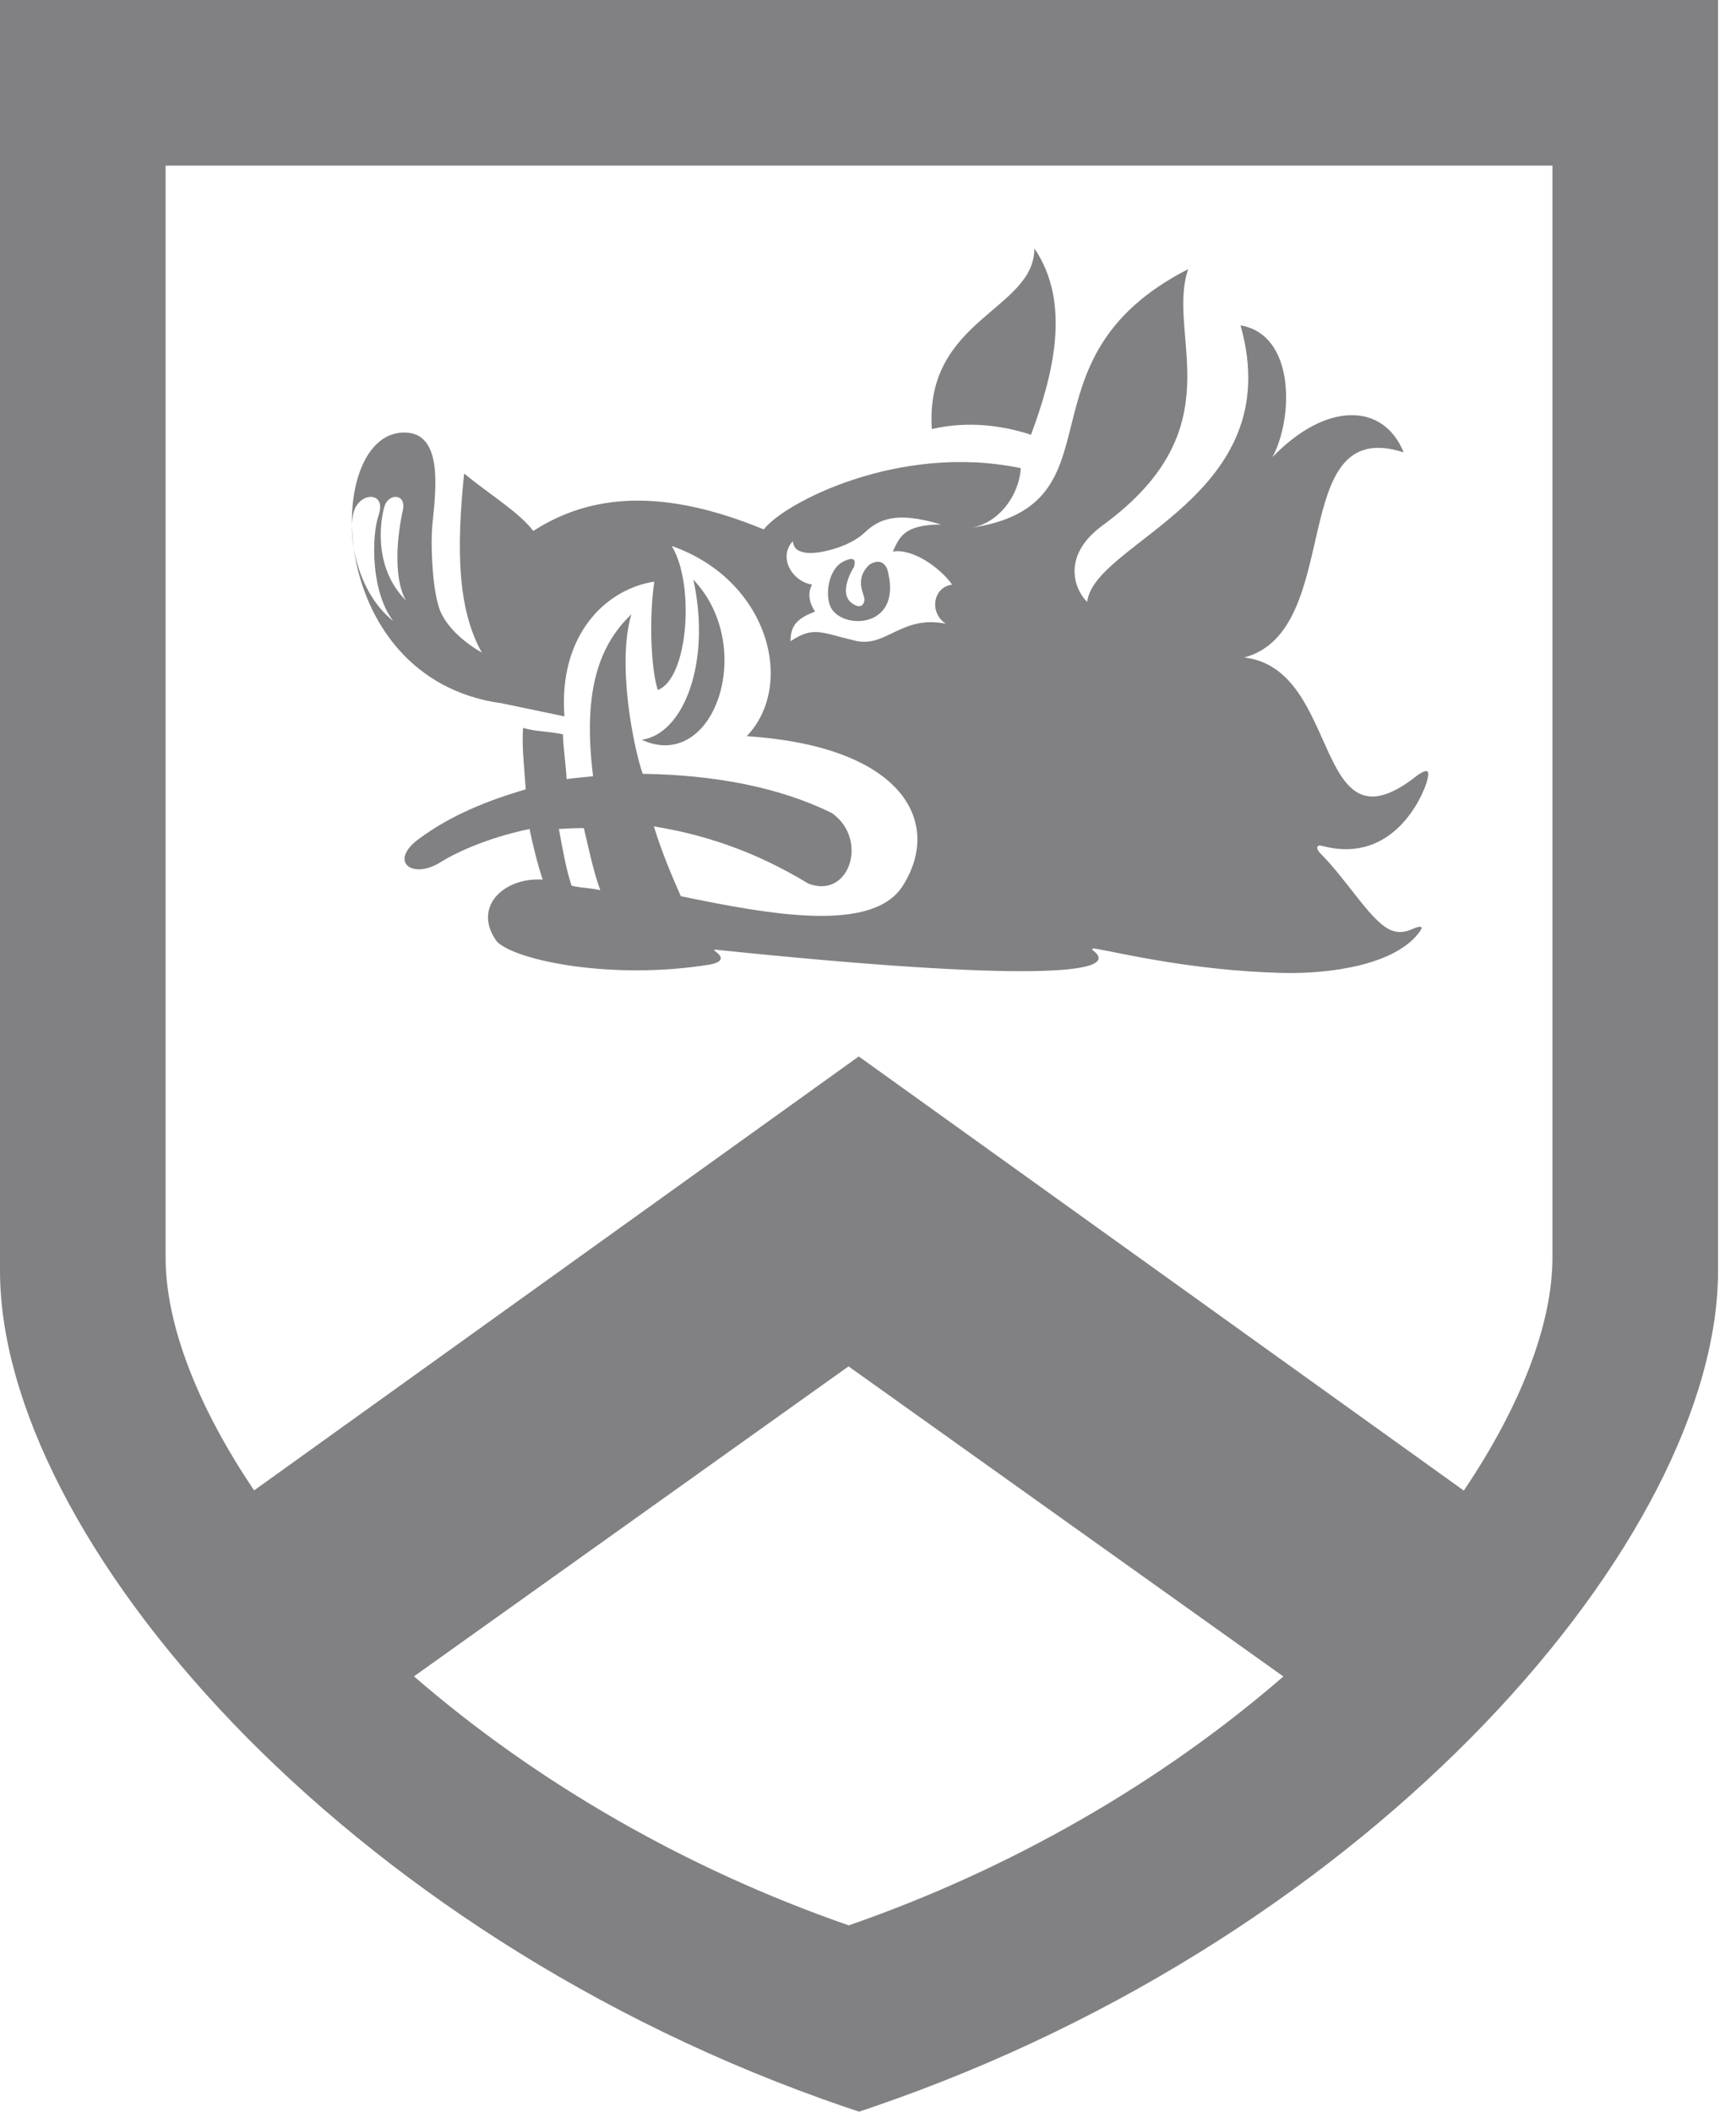 <?xml version="1.0" encoding="UTF-8"?>
<svg width="74px" height="90px" viewBox="0 0 74 90" version="1.1" xmlns="http://www.w3.org/2000/svg" xmlns:xlink="http://www.w3.org/1999/xlink">
    <title>shield B</title>
    <g id="Symbols" stroke="none" stroke-width="1" fill="none" fill-rule="evenodd">
        <g id="Footer" transform="translate(-200, -16)" fill="#818184">
            <g id="links" transform="translate(200, 15)">
                <path d="M36.016,24.901 C36.549,24.661 36.43,25.044 36.407,25.157 C36.202,25.48 35.835,26.252 36.246,26.655 C36.761,27.083 36.905,26.643 36.828,26.433 C36.761,26.188 36.481,25.619 37.052,25.072 C37.512,24.779 37.723,25.046 37.817,25.244 C38.524,27.743 36.016,27.867 35.442,26.939 C35.149,26.453 35.267,25.214 36.016,24.901 L36.016,24.901 Z M40.588,25.917 C39.772,26.019 39.595,27.109 40.317,27.583 C38.426,27.204 37.779,28.614 36.467,28.31 C35.015,27.973 34.689,27.667 33.697,28.33 C33.697,27.62 34.022,27.347 34.744,27.064 C34.289,26.399 34.618,25.917 34.618,25.917 C33.742,25.775 33.166,24.729 33.795,24.067 C33.841,24.446 34.091,24.499 34.287,24.546 C34.762,24.663 36.171,24.349 36.846,23.708 C37.477,23.111 38.222,22.785 40.115,23.355 C38.493,23.355 38.329,23.937 38.058,24.507 C38.871,24.367 40.043,25.156 40.588,25.917 L40.588,25.917 Z M24.365,38.748 C24.141,38.104 23.974,37.149 23.824,36.33 C24.13,36.309 24.558,36.294 24.887,36.294 C25.08,37.079 25.263,38.044 25.588,38.941 C25.218,38.845 24.759,38.848 24.365,38.748 L24.365,38.748 Z M16.389,22.583 C16.565,22.003 17.329,22.032 17.172,22.743 C16.853,24.215 16.831,25.766 17.301,26.588 C15.856,25.14 16.239,23.067 16.389,22.583 L16.389,22.583 Z M15.117,22.706 C15.438,21.942 16.466,21.991 16.144,22.941 C15.822,23.88 15.815,26.24 16.765,27.471 C15.076,26.133 14.795,23.458 15.117,22.706 L15.117,22.706 Z M56.362,37.053 C59.43,37.869 60.659,34.865 60.814,34.341 C60.962,33.824 60.884,33.742 60.447,34.022 C55.938,37.644 57.241,29.505 53.039,29.023 C57.373,27.853 54.782,18.647 59.835,20.281 C58.959,18.133 56.505,18.133 54.244,20.48 C55.143,18.789 55.207,15.259 52.879,14.868 C54.951,22.18 46.633,24.081 46.344,26.653 C45.89,26.238 45.139,24.75 47.011,23.385 C52.701,19.223 49.685,15.313 50.648,12.471 C43.07,16.346 48.071,22.532 41.34,23.504 C42.592,23.326 43.454,22.07 43.512,20.953 C38.325,19.869 33.409,22.442 32.558,23.564 C28.223,21.776 25.159,22.068 22.733,23.628 C22.093,22.81 21.042,22.202 19.784,21.183 C19.456,24.405 19.497,26.949 20.538,28.812 C20.538,28.812 18.978,27.982 18.675,26.765 C18.405,25.811 18.362,24.091 18.426,23.411 C18.557,22.04 18.922,19.572 17.372,19.441 C13.753,19.141 13.678,29.923 21.387,30.974 L24.06,31.532 C23.801,28.113 25.771,26.121 27.89,25.788 C27.671,27.31 27.735,29.431 28.037,30.407 C29.334,29.935 29.634,25.903 28.633,24.27 C32.75,25.708 33.935,30.176 31.831,32.377 C38.494,32.808 40.191,36.043 38.488,38.745 C37.214,40.776 32.87,39.995 29.02,39.195 C28.655,38.358 28.24,37.41 27.873,36.222 C29.859,36.54 32.087,37.215 34.457,38.659 C36.208,39.336 37.044,36.773 35.462,35.653 C33.234,34.555 30.477,34.025 27.397,33.981 C27.038,32.971 26.273,29.341 26.913,27.183 C25.447,28.577 24.853,30.624 25.281,34.085 C24.989,34.115 24.443,34.159 24.152,34.207 C24.132,33.68 24.009,32.877 23.995,32.296 C23.323,32.158 22.885,32.189 22.296,32.024 C22.237,32.8 22.351,33.729 22.41,34.641 C20.853,35.104 19.272,35.703 17.848,36.759 C16.54,37.726 17.587,38.519 18.811,37.727 C19.272,37.433 20.641,36.732 22.575,36.332 C22.689,36.933 22.927,37.877 23.133,38.489 C21.462,38.383 20.117,39.67 21.18,41.129 C21.971,41.938 26.102,42.789 30.268,42.108 C30.883,41.988 30.789,41.766 30.493,41.543 C30.416,41.51 30.438,41.457 30.533,41.479 C43.851,42.858 47.836,42.507 46.623,41.532 C46.539,41.469 46.519,41.425 46.644,41.425 C47.604,41.575 50.765,42.37 54.658,42.466 C56.697,42.517 59.507,42.128 60.525,40.697 C60.67,40.497 60.589,40.456 60.342,40.541 C60.128,40.615 59.821,40.816 59.376,40.673 C58.504,40.403 57.516,38.607 56.27,37.356 C56.1,37.186 56.091,36.98 56.362,37.053 L56.362,37.053 Z M29.557,25.706 C32.283,28.574 30.434,33.954 27.353,32.529 C29.147,32.282 30.323,29.23 29.557,25.706 L29.557,25.706 Z M39.721,19.287 C39.407,14.592 44.092,14.225 44.092,11.588 C45.682,13.919 44.889,16.994 43.949,19.529 C42.772,19.143 41.271,18.924 39.721,19.287 L39.721,19.287 Z M66.176,54.597 C66.176,57.445 64.813,60.947 62.397,64.529 L36.606,46.026 L10.832,64.52 C8.418,60.942 7.059,57.444 7.059,54.597 L7.059,8.059 L66.176,8.059 L66.176,54.597 Z M36.18,83.059 C29.275,80.668 22.855,76.965 17.647,72.446 L36.17,59.235 L54.706,72.452 C49.497,76.969 43.081,80.669 36.18,83.059 L36.18,83.059 Z M7.10542736e-15,1 L7.10542736e-15,55.16 C7.10542736e-15,66.436 14.491,83.454 36.065,90.814 L36.621,91 L37.169,90.813 C58.742,83.455 73.235,66.437 73.235,55.16 L73.235,1 L7.10542736e-15,1 Z" id="shield-B"></path>
            </g>
        </g>
    </g>
</svg>